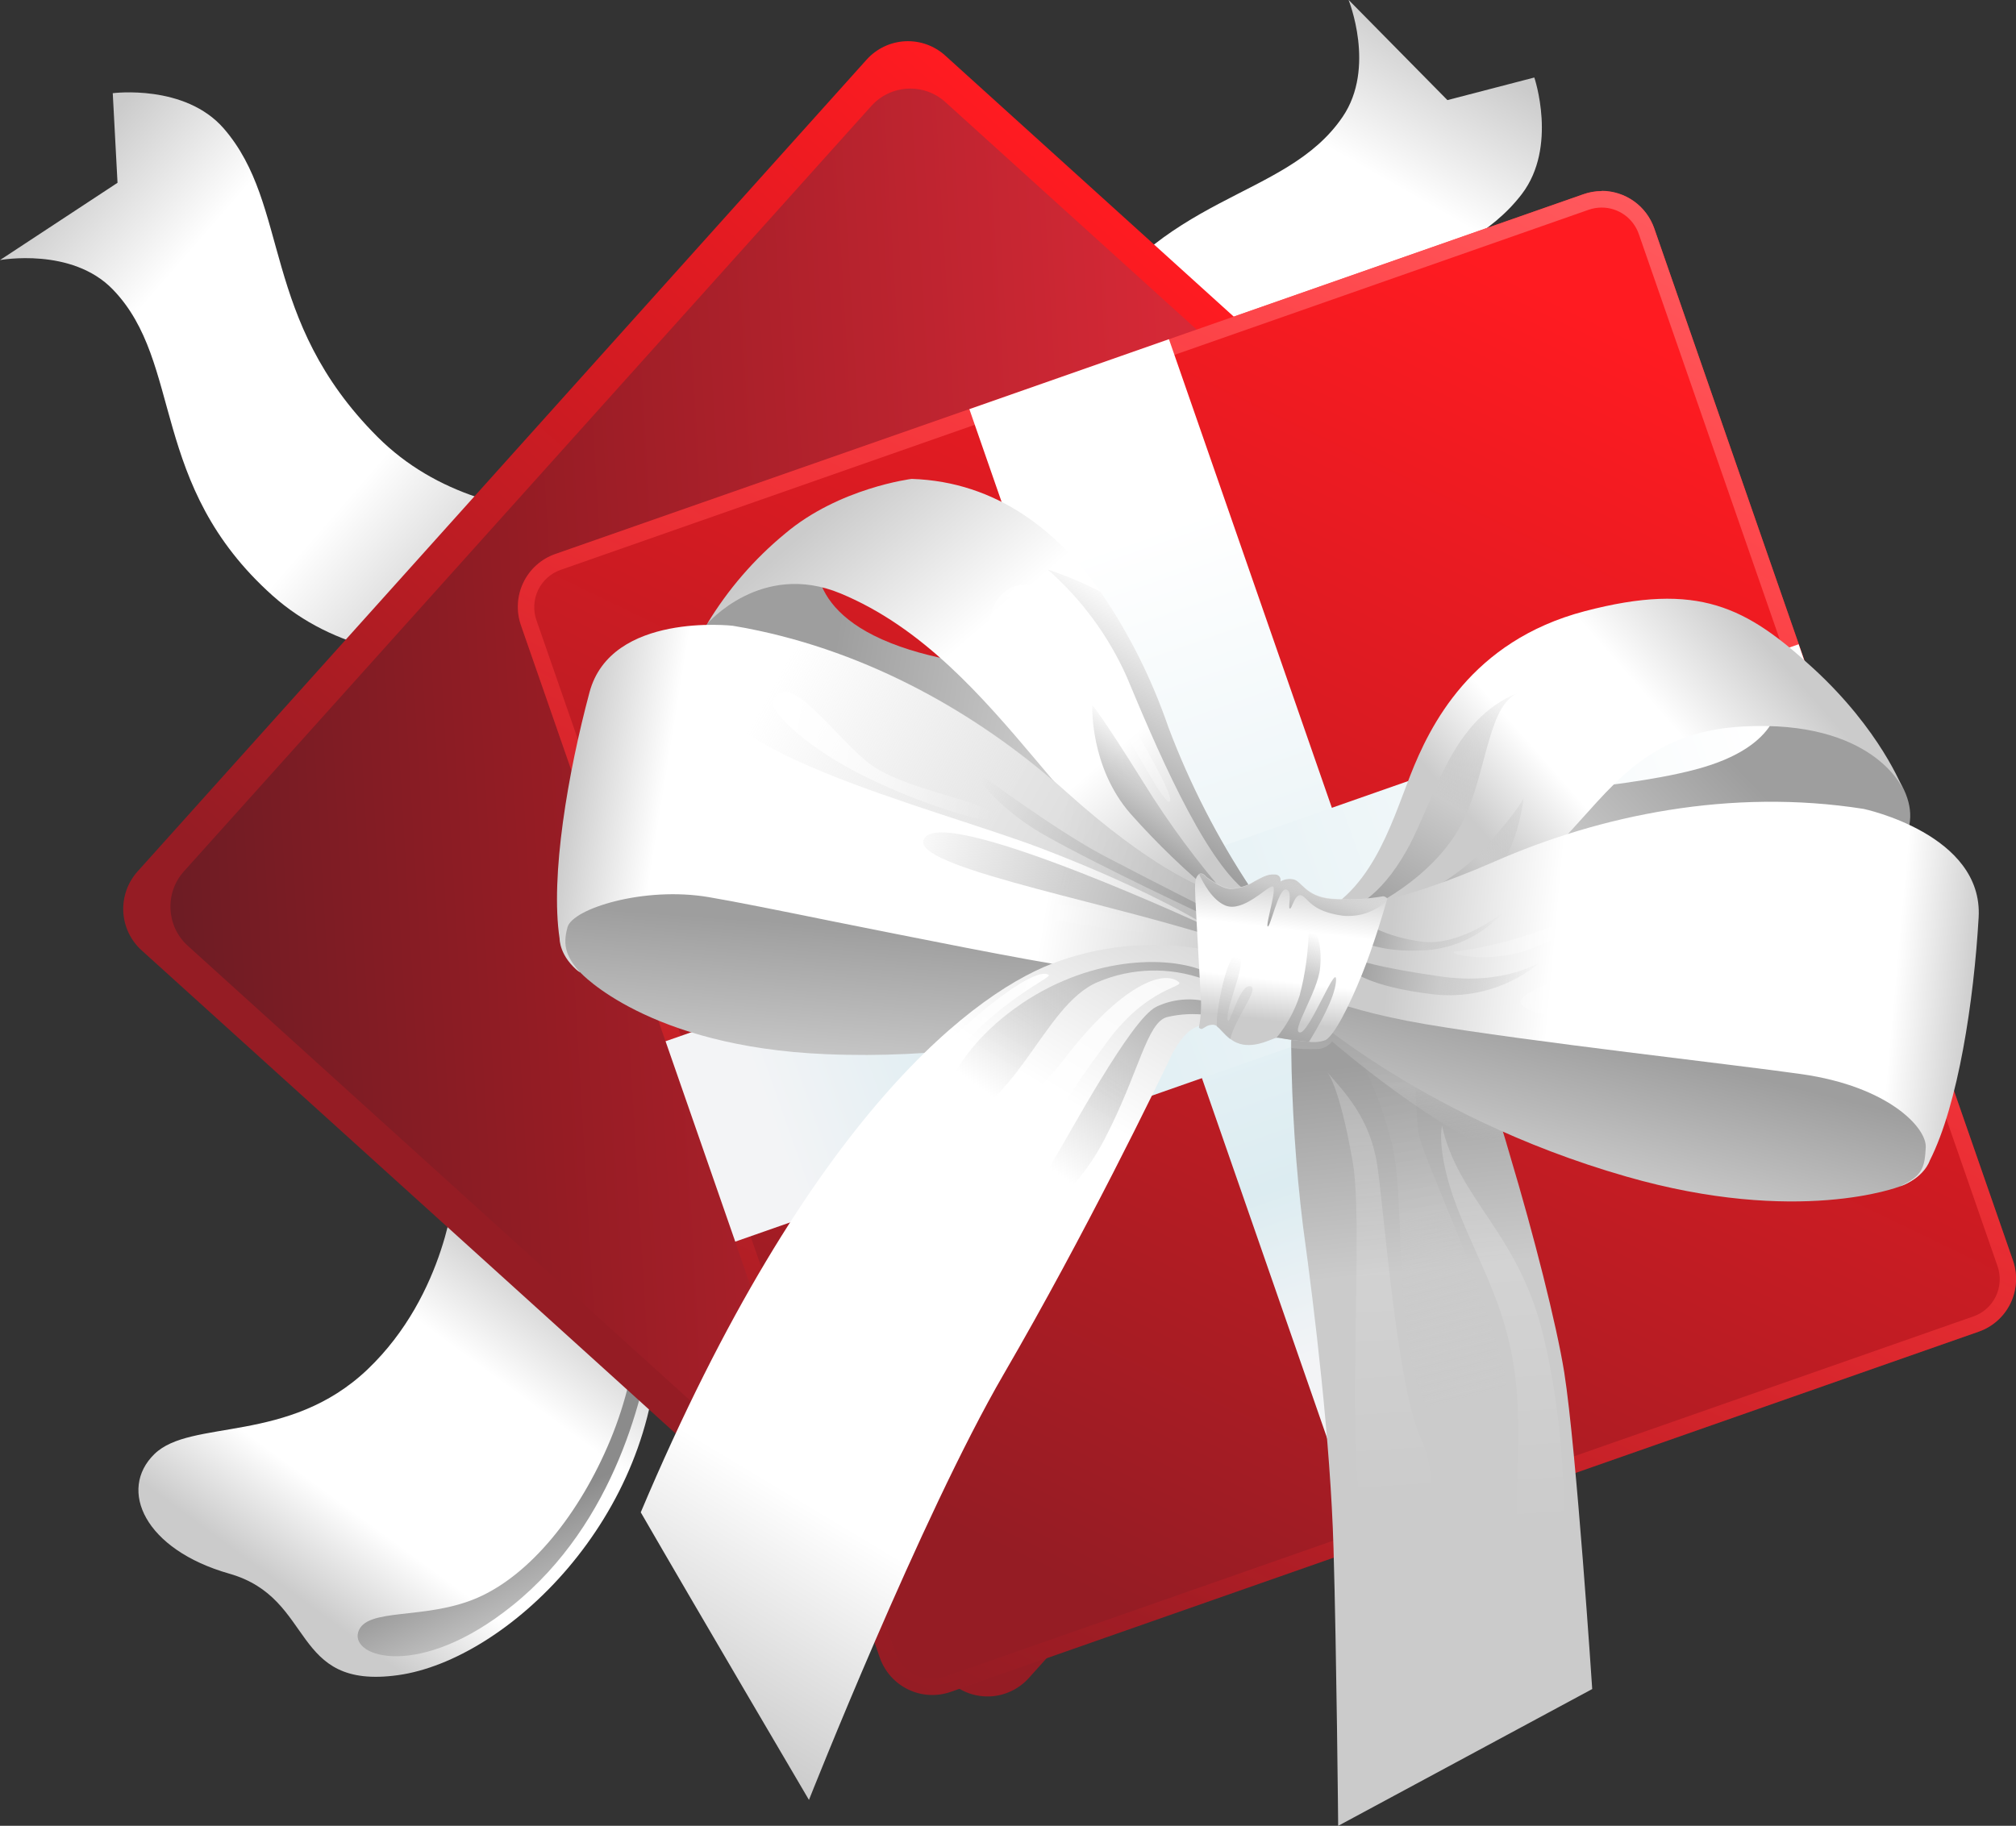 <svg xmlns="http://www.w3.org/2000/svg" width="85" height="77" viewBox="0 0 85 77" fill="none"><rect x="0" y="0" width="85" height="77" fill="#333333" stroke="none"/><path d="M27.742 56.303C27.682 63.99 21.368 70.005 16.79 70.647C12.212 71.288 13.322 67.413 9.675 66.37C6.093 65.353 4.968 62.83 6.509 61.325C8.05 59.82 12.167 60.927 15.499 57.751C18.831 54.574 19.175 50.096 19.175 50.096L26.919 55.706L27.544 56.159L27.742 56.303Z" fill="url(#paint0_linear_8827_47790)"></path><path style="mix-blend-mode:multiply" d="M27.545 56.159C27.208 58.646 25.982 64.201 21.6 67.716C17.703 70.848 14.785 69.903 15.102 68.836C15.419 67.768 17.913 68.35 20.131 67.385C22.348 66.42 24.429 63.873 25.739 60.716C26.398 59.12 26.797 57.429 26.921 55.706L27.545 56.159Z" fill="url(#paint1_linear_8827_47790)"></path><path d="M4.754 3.93C4.754 3.93 7.801 3.532 9.438 5.423C12.258 8.682 10.954 13.458 15.916 18.424C20.878 23.389 29.227 21.262 29.227 21.262L25.387 26.926C25.387 26.926 16.717 29.799 11.487 25.115C6.258 20.431 7.754 15.311 4.761 12.212C3.027 10.411 0 10.968 0 10.968L4.955 7.709L4.754 3.93Z" fill="url(#paint2_linear_8827_47790)"></path><path d="M64.691 3.269C64.691 3.269 65.682 6.187 64.168 8.18C61.553 11.602 56.633 11.277 52.773 17.15C48.913 23.023 52.672 30.812 52.672 30.812L46.377 28.168C46.377 28.168 41.841 20.207 45.364 14.13C48.886 8.053 54.185 8.495 56.61 4.926C58.02 2.853 56.858 -0.007 56.858 -0.007L61.027 4.222L64.691 3.269Z" fill="url(#paint3_linear_8827_47790)"></path><path d="M74.119 36.541L43.381 70.766C43.175 70.996 42.925 71.183 42.647 71.316C42.369 71.45 42.067 71.527 41.76 71.543C41.452 71.559 41.144 71.514 40.853 71.411C40.563 71.307 40.295 71.147 40.066 70.94L5.972 40.081C5.743 39.874 5.556 39.623 5.423 39.344C5.291 39.065 5.214 38.761 5.198 38.452C5.183 38.143 5.228 37.834 5.331 37.542C5.434 37.25 5.594 36.982 5.801 36.752L36.539 2.515C36.956 2.051 37.539 1.773 38.161 1.74C38.782 1.708 39.391 1.925 39.853 2.343L73.948 33.203C74.179 33.41 74.366 33.661 74.5 33.941C74.633 34.221 74.71 34.526 74.726 34.836C74.742 35.146 74.697 35.457 74.592 35.749C74.488 36.042 74.327 36.311 74.119 36.541Z" fill="url(#paint4_linear_8827_47790)"></path><path d="M36.737 4.47L7.755 36.748C6.937 37.659 7.009 39.064 7.916 39.886L40.06 68.99C40.967 69.811 42.366 69.739 43.184 68.827L72.167 36.549C72.985 35.638 72.913 34.233 72.005 33.412L39.862 4.308C38.955 3.486 37.556 3.559 36.737 4.47Z" fill="url(#paint5_linear_8827_47790)"></path><path d="M83.423 56.163L40.083 71.353C39.792 71.455 39.484 71.499 39.176 71.481C38.868 71.464 38.567 71.386 38.289 71.251C38.012 71.117 37.763 70.929 37.558 70.698C37.353 70.467 37.195 70.198 37.093 69.905L21.967 26.372C21.762 25.781 21.799 25.134 22.069 24.57C22.339 24.008 22.821 23.575 23.409 23.369L66.761 8.194C67.052 8.092 67.36 8.048 67.668 8.066C67.976 8.083 68.277 8.161 68.555 8.296C68.832 8.43 69.081 8.618 69.286 8.849C69.492 9.08 69.649 9.35 69.751 9.642L84.877 53.176C85.078 53.766 85.037 54.411 84.765 54.971C84.492 55.531 84.01 55.96 83.423 56.163Z" fill="url(#paint6_linear_8827_47790)"></path><path d="M67.532 8.754C67.876 8.754 68.211 8.862 68.491 9.061C68.771 9.261 68.982 9.543 69.096 9.869L84.222 53.402C84.293 53.608 84.324 53.827 84.311 54.045C84.299 54.263 84.244 54.476 84.15 54.673C84.055 54.869 83.923 55.045 83.76 55.191C83.598 55.336 83.409 55.447 83.204 55.519L39.851 70.709C39.675 70.769 39.49 70.8 39.304 70.801C38.961 70.8 38.626 70.693 38.347 70.493C38.067 70.294 37.856 70.012 37.743 69.686L22.617 26.153C22.473 25.737 22.499 25.28 22.689 24.883C22.88 24.487 23.219 24.182 23.633 24.036L66.985 8.846C67.16 8.785 67.344 8.754 67.53 8.754H67.532ZM67.53 8.058C67.267 8.059 67.005 8.104 66.757 8.192L23.405 23.366C22.817 23.573 22.335 24.005 22.065 24.568C21.795 25.131 21.758 25.779 21.963 26.369L37.089 69.903C37.295 70.493 37.725 70.977 38.286 71.248C38.846 71.52 39.492 71.556 40.079 71.351L83.431 56.161C84.018 55.955 84.5 55.524 84.77 54.962C85.04 54.4 85.077 53.753 84.873 53.163L69.747 9.63C69.586 9.168 69.287 8.767 68.889 8.484C68.492 8.201 68.017 8.048 67.53 8.048V8.058Z" fill="url(#paint7_linear_8827_47790)"></path><path d="M49.286 14.306L40.871 17.256L57.544 65.228L65.96 62.279L49.286 14.306Z" fill="url(#paint8_linear_8827_47790)"></path><path d="M75.835 27.171L28.062 43.914L31 52.365L78.772 35.622L75.835 27.171Z" fill="url(#paint9_linear_8827_47790)"></path><path d="M74.983 29.436C74.983 29.436 75.265 31.461 71.473 32.456C67.68 33.451 63.312 33.123 60.181 35.287C58.472 36.449 56.827 37.704 55.254 39.046L57.412 40.041C57.412 40.041 61.492 37.984 66.099 38.051C70.707 38.118 73.68 39.046 76.984 37.73C80.289 36.414 81.196 34.834 80.098 32.966C79.001 31.098 74.983 29.436 74.983 29.436Z" fill="url(#paint10_linear_8827_47790)"></path><path d="M80.219 33.25C80.219 33.25 79.286 30.79 76.462 28.195C73.637 25.601 71.614 24.516 66.815 25.777C62.017 27.038 60.28 30.618 59.46 32.705C58.64 34.792 57.758 37.877 55.07 38.785C55.96 40.32 57.409 40.046 57.409 40.046C57.409 40.046 63.746 37.626 65.832 35.464C67.917 33.302 69.359 30.849 73.511 30.638C78.969 30.349 80.219 33.25 80.219 33.25Z" fill="url(#paint11_linear_8827_47790)"></path><path d="M56.992 38.267C56.992 38.267 58.129 37.966 59.316 35.852C60.502 33.737 61.151 30.322 64.038 29.212C62.799 29.69 62.727 32.178 61.84 34.295C60.661 37.116 57.294 38.504 57.294 38.504L56.992 38.267Z" fill="url(#paint12_linear_8827_47790)"></path><path d="M58.516 38.427C58.516 38.427 61.122 37.417 62.598 35.762C64.075 34.108 64.243 33.648 64.243 33.648C64.243 33.648 64.062 35.223 63.443 36.215C62.824 37.208 58.828 38.598 58.828 38.598L58.516 38.427Z" fill="url(#paint13_linear_8827_47790)"></path><path d="M67.132 71.234L56.421 77.003C56.421 77.003 56.354 69.788 56.225 65.298C56.096 60.808 55.432 55.31 54.937 51.703C54.633 49.213 54.468 46.707 54.441 44.198C54.441 44.041 54.441 43.949 54.441 43.949L54.61 42.039C54.61 42.039 59.862 41.225 61.94 43.706C62.608 45.358 63.187 47.045 63.674 48.76C64.665 52.069 65.629 55.863 65.953 57.88C66.469 61.159 67.132 71.234 67.132 71.234Z" fill="url(#paint14_linear_8827_47790)"></path><path style="mix-blend-mode:multiply" opacity="0.4" d="M56.633 43.651C56.633 43.651 57.854 44.942 58.681 48.208C59.509 51.474 58.127 60.213 62.269 61.079C66.411 61.945 60.039 49.255 59.826 47.86C59.613 46.464 59.719 44.613 59.657 44.554C59.596 44.494 56.633 43.651 56.633 43.651Z" fill="url(#paint15_linear_8827_47790)"></path><path style="mix-blend-mode:screen" opacity="0.2" d="M55.941 45.198C56.732 46.103 57.782 47.188 58.074 49.178C58.367 51.168 58.899 58.477 59.903 60.646C60.906 62.816 60.294 66.636 58.292 66.052C56.291 65.467 57.623 52.37 57.036 49.009C56.449 45.648 55.941 45.198 55.941 45.198Z" fill="url(#paint16_linear_8827_47790)"></path><path style="mix-blend-mode:screen" opacity="0.2" d="M60.798 47.477C60.798 47.477 60.503 48.691 61.596 51.33C62.688 53.969 63.825 55.738 63.989 59.291C64.152 62.843 63.407 66.709 64.935 67.022C66.463 67.336 66.052 59.885 64.955 55.885C63.857 51.885 61.472 50.499 60.798 47.477Z" fill="url(#paint17_linear_8827_47790)"></path><path d="M34.54 22.866C34.54 22.866 33.509 25.516 37.555 27.12C41.6 28.725 47.216 28.083 47.216 28.083L49.359 34.163C49.359 34.163 39.794 37.832 34.223 35.178C28.651 32.523 28.404 28.255 29.816 26.309C30.742 25.058 32.62 23.959 34.54 22.866Z" fill="url(#paint18_linear_8827_47790)"></path><path d="M52.855 37.636C52.855 37.636 52.36 37.944 50.69 38.061C45.47 36.631 42.361 27.901 35.44 25.028C32.093 23.64 29.816 26.309 29.816 26.309C30.688 24.864 31.798 23.578 33.099 22.506C35.378 20.575 38.437 20.197 38.437 20.197C42.064 20.314 44.63 22.449 46.399 24.949C47.605 26.718 48.569 28.642 49.263 30.67C50.16 33.06 51.323 35.34 52.731 37.467C52.815 37.581 52.855 37.636 52.855 37.636Z" fill="url(#paint19_linear_8827_47790)"></path><path style="mix-blend-mode:multiply" opacity="0.4" d="M63.665 48.768C60.712 47.857 56.164 43.922 56.164 43.922C56.086 44.024 55.986 44.106 55.87 44.162C55.755 44.218 55.628 44.246 55.5 44.243C55.142 44.257 54.785 44.242 54.43 44.198C54.43 44.041 54.43 43.949 54.43 43.949L54.598 42.039C54.598 42.039 59.85 41.225 61.928 43.706C62.597 45.36 63.177 47.05 63.665 48.768Z" fill="url(#paint20_linear_8827_47790)"></path><path d="M51.545 40.71L51.493 41.036C50.867 41.151 48.994 41.372 45.597 40.847C42.972 40.439 38.678 39.566 35.121 38.857C35.369 38.233 39.511 38.166 43.754 39.091C49.432 40.32 51.545 40.71 51.545 40.71Z" fill="url(#paint21_linear_8827_47790)"></path><path d="M51.856 37.929C50.507 36.389 49.287 34.739 48.209 32.996C46.364 30.041 46.056 29.745 46.056 29.745C46.056 29.745 45.935 32.342 47.672 34.325C48.796 35.59 50.017 36.764 51.323 37.837L51.856 37.929Z" fill="url(#paint22_linear_8827_47790)"></path><path d="M52.743 37.471C52.684 37.518 52.627 37.569 52.575 37.623C50.7 36.203 48.641 31.252 47.506 28.543C46.734 26.811 45.596 25.267 44.172 24.018C44.938 24.273 45.683 24.587 46.401 24.956C47.608 26.726 48.571 28.65 49.265 30.678C50.165 33.067 51.332 35.346 52.743 37.471Z" fill="url(#paint23_linear_8827_47790)"></path><path d="M80.091 50.041C80.091 50.041 75.82 51.706 68.562 49.618C59.594 47.044 54.469 42.156 54.469 42.156L55.133 40.837L77.039 43.979C78.194 44.141 79.294 44.579 80.245 45.258C81.055 45.842 81.627 46.608 81.622 47.497C81.612 49.686 80.091 50.041 80.091 50.041Z" fill="url(#paint24_linear_8827_47790)"></path><path d="M56.401 38.317C56.401 38.317 58.61 38.265 63.032 36.327C67.454 34.389 72.964 33.23 78.577 34.115C78.577 34.115 83.628 35.18 83.425 38.693C83.222 42.205 82.568 46.569 81.364 48.947C81.364 48.947 81.141 49.678 80.091 50.034C81.082 49.606 81.153 49.196 81.195 48.385C81.238 47.574 79.642 45.825 75.954 45.3C73.211 44.907 64.358 43.917 60.099 43.193C55.841 42.469 54.23 41.382 54.23 41.382L55.256 38.924L56.401 38.317Z" fill="url(#paint25_linear_8827_47790)"></path><path d="M57.241 40.479C57.241 40.479 57.918 40.775 60.71 41.178C63.502 41.581 64.998 40.534 64.998 40.534C64.371 41.07 63.642 41.472 62.854 41.713C62.066 41.954 61.238 42.029 60.42 41.934C57.643 41.603 57.023 40.939 57.023 40.939L57.241 40.479Z" fill="url(#paint26_linear_8827_47790)"></path><path d="M57.129 39.576C57.129 39.576 58.065 40.215 60.146 40.074C61.39 39.98 62.549 39.406 63.379 38.471C63.379 38.471 61.61 39.912 59.985 39.715C58.36 39.519 57.562 38.904 57.562 38.904L57.129 39.576Z" fill="url(#paint27_linear_8827_47790)"></path><path d="M61.31 40.136C61.063 40.275 63.015 40.656 64.65 39.974C66.285 39.292 70.016 37.735 70.221 38.862C70.427 39.989 64.276 41.442 64.117 42.218C63.959 42.994 69.706 43.564 69.706 42.81C69.706 42.056 65.97 42.738 65.742 42.143C65.514 41.549 72.884 40.9 72.649 37.703C72.414 34.506 67.397 39.422 61.31 40.136Z" fill="url(#paint28_linear_8827_47790)"></path><path d="M42.324 24.993C41.474 25.722 41.286 27.376 43.087 30.023C44.888 32.67 47.902 35.69 48.334 35.576C48.764 35.461 45.002 32.678 43.751 29.996C42.499 27.314 43.007 27.031 43.726 27.441C44.444 27.852 45.002 29.884 45.378 29.653C45.755 29.421 44.058 27.033 44.736 26.876C45.415 26.72 48.916 33.969 49.305 33.812C49.694 33.655 46.931 29.334 45.98 27.274C45.029 25.215 43.419 24.043 42.324 24.993Z" fill="url(#paint29_linear_8827_47790)"></path><path d="M24.465 41.009C24.465 41.009 27.299 44.148 34.832 44.459C44.149 44.852 51.249 41.636 51.249 41.636L51.031 40.175L29.256 36.225C28.109 36.011 26.927 36.078 25.812 36.422C24.861 36.72 23.942 37.233 23.801 38.113C23.437 40.516 24.465 41.009 24.465 41.009Z" fill="url(#paint30_linear_8827_47790)"></path><path d="M51.733 40.984C51.733 40.984 51.654 41.006 51.486 41.036C50.859 41.151 48.986 41.372 45.59 40.847C42.964 40.439 38.671 39.566 35.113 38.857C32.884 38.404 30.929 38.011 29.874 37.834C27.149 37.374 24.144 38.32 23.928 39.103C23.713 39.887 23.874 40.347 24.459 41.019C23.574 40.349 23.594 39.583 23.594 39.583C23.195 36.944 23.946 32.596 24.855 29.197C25.764 25.799 30.895 26.391 30.895 26.391C31.264 26.451 31.638 26.523 31.994 26.6C37.135 27.702 41.599 30.392 44.953 33.409C48.543 36.643 50.623 37.389 50.623 37.389L51.24 38.036L51.525 38.337L51.733 40.984Z" fill="url(#paint31_linear_8827_47790)"></path><path d="M51.05 39.146C51.05 39.146 40.266 34.133 39.045 35.275C37.823 36.417 45.996 37.884 51.05 39.474C51.077 39.366 51.077 39.253 51.05 39.146Z" fill="url(#paint32_linear_8827_47790)"></path><path d="M50.953 38.675C50.953 38.675 46.37 36.541 44.051 35.225C41.732 33.909 40.977 32.394 40.977 32.394C40.977 32.394 44.474 35.004 46.526 36.081C48.577 37.158 51 38.377 51 38.377L50.953 38.675Z" fill="url(#paint33_linear_8827_47790)"></path><path opacity="0.5" d="M51.247 38.029L51.048 39.146C51.048 39.146 48.683 37.606 43.973 35.805C39.264 34.004 28.614 31.499 29.895 28.113C30.239 27.21 31.027 26.762 32.001 26.591C37.141 27.693 41.605 30.382 44.959 33.399C48.549 36.633 50.63 37.38 50.63 37.38L51.247 38.029Z" fill="url(#paint34_linear_8827_47790)"></path><path style="mix-blend-mode:screen" opacity="0.6" d="M48.825 39.273C48.839 39.561 44.212 38.792 38.725 37.874C33.238 36.956 29.878 34.618 30.126 32.981C30.374 31.344 39.433 34.203 39.327 34.573C39.22 34.944 34.459 32.956 33.736 33.543C33.012 34.13 36.015 36.367 40.199 37.275C44.383 38.183 48.79 38.588 48.825 39.273Z" fill="url(#paint35_linear_8827_47790)"></path><path d="M32.584 29.593C32.45 29.919 33.716 31.3 36.052 32.536C38.388 33.772 41.797 34.864 41.856 34.499C41.973 33.752 38.064 33.422 36.49 32.073C34.917 30.725 33.178 28.16 32.584 29.593Z" fill="url(#paint36_linear_8827_47790)"></path><path d="M50.934 40.076C48.851 39.666 46.698 39.819 44.693 40.519C41.24 41.683 34.135 46.917 27.016 63.781C29.21 67.584 34.108 75.91 34.108 75.91C34.108 75.91 38.842 63.937 42.32 57.952C45.798 51.967 48.783 45.783 49.447 44.397C50.27 42.904 50.887 43.317 51.144 43.215C51.057 41.481 50.934 40.076 50.934 40.076Z" fill="url(#paint37_linear_8827_47790)"></path><path d="M50.902 42.243C50.182 42.065 49.424 42.141 48.754 42.459C47.669 42.996 45.1 47.83 44.267 49.198C43.78 49.989 43.375 50.829 43.059 51.703C43.059 51.703 45.095 50.867 46.562 48.061C48.028 45.255 48.345 43.106 49.217 42.892C49.771 42.762 50.343 42.735 50.907 42.81L50.902 42.243Z" fill="url(#paint38_linear_8827_47790)"></path><path d="M50.756 41.295C49.308 40.773 47.717 40.814 46.297 41.412C43.912 42.407 42.918 46.984 39.391 47.755C39.391 47.755 39.485 45.081 42.505 42.74C45.524 40.399 48.968 40.252 50.679 40.914C50.721 41.037 50.747 41.165 50.756 41.295Z" fill="url(#paint39_linear_8827_47790)"></path><path style="mix-blend-mode:screen" opacity="0.8" d="M49.695 41.412C49.975 41.638 48.405 41.616 46.708 43.899C45.011 46.183 43.775 48.096 43.254 49.977C42.734 51.857 42.546 53.773 41.377 56.084C40.207 58.395 39.172 60.462 39.172 60.462L33.273 57.149C33.273 57.149 36.154 51.569 38.186 49.469C40.217 47.37 42.439 47.83 44.86 44.676C47.28 41.521 49.049 40.889 49.695 41.412Z" fill="url(#paint40_linear_8827_47790)"></path><path d="M44.222 41.123C44.348 41.225 42.116 42.191 40.219 44.507C38.321 46.822 34.585 54.084 33.864 54.099C33.144 54.114 37.31 47.382 38.717 45.427C40.124 43.472 43.625 40.638 44.222 41.123Z" fill="url(#paint41_linear_8827_47790)"></path><path d="M58.494 37.894C58.494 37.894 58.494 37.932 58.464 37.999C58.348 38.407 57.907 39.904 57.426 41.093C56.861 42.489 56.26 43.653 55.89 43.865C55.666 43.945 55.425 43.97 55.189 43.937C54.762 43.902 54.337 43.846 53.916 43.768C53.884 43.762 53.851 43.762 53.819 43.768C53.572 43.827 53.054 44.143 52.43 44.059C52.225 44.026 52.032 43.941 51.87 43.81C51.622 43.626 51.461 43.387 51.31 43.28C51.276 43.254 51.238 43.235 51.196 43.225C50.921 43.166 50.728 43.414 50.648 43.395C50.629 43.392 50.61 43.385 50.593 43.375C50.576 43.365 50.561 43.351 50.549 43.335C50.633 42.902 50.659 42.459 50.626 42.019C50.584 41.228 50.433 38.623 50.401 37.922C50.369 37.22 50.383 37.029 50.532 36.882C50.542 36.871 50.554 36.861 50.567 36.855C50.706 36.77 50.859 36.977 50.859 36.977C50.859 36.977 51.471 37.454 51.875 37.474C52.236 37.465 52.589 37.359 52.895 37.166C53.17 37.029 53.435 36.852 53.738 36.882C53.776 36.877 53.814 36.883 53.849 36.897C53.885 36.911 53.916 36.934 53.941 36.963C53.966 36.992 53.983 37.027 53.99 37.065C53.998 37.102 53.996 37.141 53.985 37.178C54.143 37.082 54.33 37.049 54.511 37.083C54.872 37.126 55.023 37.8 56.123 37.899C56.855 37.959 57.59 37.926 58.313 37.8C58.348 37.802 58.383 37.811 58.414 37.828C58.445 37.844 58.472 37.867 58.494 37.894Z" fill="url(#paint42_linear_8827_47790)"></path><path style="mix-blend-mode:multiply" opacity="0.4" d="M51.87 43.827C51.622 43.643 51.461 43.404 51.31 43.297C51.303 43.176 51.303 43.054 51.31 42.932C51.372 42.185 51.781 40.096 52.212 40.263C52.643 40.429 51.716 42.392 51.754 42.957C51.791 43.521 52.229 41.504 52.712 41.593C53.136 41.673 52.066 42.937 51.87 43.827Z" fill="url(#paint43_linear_8827_47790)"></path><path d="M58.497 37.894C58.497 37.894 58.497 37.932 58.467 37.999C58.218 38.228 57.924 38.401 57.603 38.508C57.282 38.615 56.943 38.652 56.607 38.618C55.267 38.434 55.158 37.872 54.873 37.763C54.588 37.653 54.467 38.384 54.377 38.315C54.288 38.245 54.521 37.569 54.217 37.511C53.912 37.454 53.553 39.136 53.451 39.071C53.349 39.006 53.877 37.374 53.652 37.379C53.426 37.384 52.413 38.489 51.67 38.19C51.115 37.967 50.724 37.228 50.562 36.872C50.701 36.787 50.855 36.994 50.855 36.994C50.855 36.994 51.467 37.471 51.87 37.491C52.232 37.483 52.585 37.376 52.891 37.183C53.166 37.046 53.431 36.869 53.733 36.899C53.771 36.895 53.81 36.9 53.845 36.914C53.881 36.928 53.912 36.951 53.937 36.98C53.961 37.01 53.978 37.045 53.986 37.082C53.994 37.12 53.992 37.159 53.981 37.195C54.139 37.1 54.326 37.066 54.506 37.101C54.868 37.143 55.019 37.817 56.119 37.917C56.85 37.977 57.586 37.943 58.309 37.817C58.344 37.816 58.379 37.822 58.411 37.836C58.444 37.849 58.473 37.869 58.497 37.894Z" fill="url(#paint44_linear_8827_47790)"></path><path d="M55.19 43.937C54.763 43.902 54.338 43.846 53.917 43.768C53.885 43.762 53.852 43.762 53.82 43.768C54.251 43.242 54.581 42.641 54.794 41.994C55.04 41.059 55.17 40.097 55.183 39.131C55.502 39.131 55.76 39.832 55.658 40.835C55.557 41.837 54.403 43.526 54.811 43.544C55.22 43.561 56.424 40.394 56.327 41.412C56.26 42.121 55.596 43.282 55.19 43.937Z" fill="url(#paint45_linear_8827_47790)"></path><defs><linearGradient id="paint0_linear_8827_47790" x1="12.579" y1="67.364" x2="22.764" y2="53.51" gradientUnits="userSpaceOnUse"><stop stop-color="#CBCBCB"></stop><stop offset="0.25" stop-color="white"></stop><stop offset="0.72" stop-color="white"></stop><stop offset="1" stop-color="#CBCBCB"></stop></linearGradient><linearGradient id="paint1_linear_8827_47790" x1="23.524" y1="67.394" x2="21.88" y2="63.887" gradientUnits="userSpaceOnUse"><stop stop-color="#BFBFBF"></stop><stop offset="1" stop-color="#8B8B8B"></stop></linearGradient><linearGradient id="paint2_linear_8827_47790" x1="2.455" y1="7.467" x2="21.396" y2="23.958" gradientUnits="userSpaceOnUse"><stop stop-color="#CBCBCB"></stop><stop offset="0.25" stop-color="white"></stop><stop offset="0.72" stop-color="white"></stop><stop offset="1" stop-color="#CBCBCB"></stop></linearGradient><linearGradient id="paint3_linear_8827_47790" x1="60.779" y1="1.713" x2="48.308" y2="23.55" gradientUnits="userSpaceOnUse"><stop stop-color="#CBCBCB"></stop><stop offset="0.25" stop-color="white"></stop><stop offset="0.72" stop-color="white"></stop><stop offset="1" stop-color="#CBCBCB"></stop></linearGradient><linearGradient id="paint4_linear_8827_47790" x1="26.888" y1="51.867" x2="56.855" y2="17.255" gradientUnits="userSpaceOnUse"><stop stop-color="#951C24"></stop><stop offset="1" stop-color="#FF1B21"></stop></linearGradient><linearGradient id="paint5_linear_8827_47790" x1="68.461" y1="34.949" x2="5.202" y2="38.684" gradientUnits="userSpaceOnUse"><stop stop-color="#FF3142"></stop><stop offset="0.72" stop-color="#951C24"></stop><stop offset="1" stop-color="#681C24"></stop></linearGradient><linearGradient id="paint6_linear_8827_47790" x1="41.35" y1="64.983" x2="66.441" y2="12.975" gradientUnits="userSpaceOnUse"><stop stop-color="#951C24"></stop><stop offset="1" stop-color="#FF1B21"></stop></linearGradient><linearGradient id="paint7_linear_8827_47790" x1="37.6" y1="70.898" x2="69.447" y2="8.755" gradientUnits="userSpaceOnUse"><stop stop-color="#FF1B21" stop-opacity="0"></stop><stop offset="1" stop-color="#FF595D"></stop></linearGradient><linearGradient id="paint8_linear_8827_47790" x1="47.483" y1="22.625" x2="59.15" y2="56.108" gradientUnits="userSpaceOnUse"><stop stop-color="white"></stop><stop offset="0.79" stop-color="#DCECF1"></stop><stop offset="1" stop-color="#F3F4F6"></stop></linearGradient><linearGradient id="paint9_linear_8827_47790" x1="74.71" y1="32.167" x2="32.441" y2="47.131" gradientUnits="userSpaceOnUse"><stop stop-color="white"></stop><stop offset="0.79" stop-color="#DCECF1"></stop><stop offset="1" stop-color="#F3F4F6"></stop></linearGradient><linearGradient id="paint10_linear_8827_47790" x1="76.721" y1="28.616" x2="63.681" y2="41.171" gradientUnits="userSpaceOnUse"><stop offset="0.28" stop-color="#9E9E9E"></stop><stop offset="0.73" stop-color="#CBCBCB"></stop></linearGradient><linearGradient id="paint11_linear_8827_47790" x1="64.183" y1="36.997" x2="74.872" y2="27.618" gradientUnits="userSpaceOnUse"><stop stop-color="#CBCBCB"></stop><stop offset="0.28" stop-color="white"></stop><stop offset="0.63" stop-color="white"></stop><stop offset="1" stop-color="#CBCBCB"></stop></linearGradient><linearGradient id="paint12_linear_8827_47790" x1="58.019" y1="38.621" x2="64.224" y2="28.571" gradientUnits="userSpaceOnUse"><stop stop-color="#9E9E9E"></stop><stop offset="0.48" stop-color="#CBCBCB"></stop><stop offset="1" stop-color="#CBCBCB" stop-opacity="0"></stop></linearGradient><linearGradient id="paint13_linear_8827_47790" x1="59.318" y1="38.487" x2="65.615" y2="33.63" gradientUnits="userSpaceOnUse"><stop stop-color="#9E9E9E"></stop><stop offset="0.48" stop-color="#CBCBCB"></stop><stop offset="1" stop-color="#CBCBCB" stop-opacity="0"></stop></linearGradient><linearGradient id="paint14_linear_8827_47790" x1="58.356" y1="39.23" x2="60.361" y2="58.908" gradientUnits="userSpaceOnUse"><stop offset="0.28" stop-color="#9E9E9E"></stop><stop offset="0.73" stop-color="#CBCBCB"></stop></linearGradient><linearGradient id="paint15_linear_8827_47790" x1="58.157" y1="44.087" x2="61.813" y2="58.95" gradientUnits="userSpaceOnUse"><stop stop-color="#9E9E9E"></stop><stop offset="0.48" stop-color="#CBCBCB"></stop><stop offset="1" stop-color="#CBCBCB" stop-opacity="0"></stop></linearGradient><linearGradient id="paint16_linear_8827_47790" x1="57.758" y1="47.805" x2="58.768" y2="63.412" gradientUnits="userSpaceOnUse"><stop stop-color="white"></stop><stop offset="1" stop-color="white" stop-opacity="0"></stop></linearGradient><linearGradient id="paint17_linear_8827_47790" x1="62.991" y1="49.897" x2="63.938" y2="64.577" gradientUnits="userSpaceOnUse"><stop stop-color="white"></stop><stop offset="1" stop-color="white" stop-opacity="0"></stop></linearGradient><linearGradient id="paint18_linear_8827_47790" x1="29.089" y1="28.339" x2="49.757" y2="31.669" gradientUnits="userSpaceOnUse"><stop offset="0.28" stop-color="#9E9E9E"></stop><stop offset="0.73" stop-color="#CBCBCB"></stop></linearGradient><linearGradient id="paint19_linear_8827_47790" x1="48.757" y1="38.089" x2="34.717" y2="21.742" gradientUnits="userSpaceOnUse"><stop stop-color="#CBCBCB"></stop><stop offset="0.28" stop-color="white"></stop><stop offset="0.63" stop-color="white"></stop><stop offset="1" stop-color="#CBCBCB"></stop></linearGradient><linearGradient id="paint20_linear_8827_47790" x1="59.472" y1="41.793" x2="58.903" y2="47.708" gradientUnits="userSpaceOnUse"><stop stop-color="#9E9E9E"></stop><stop offset="0.68" stop-color="#CBCBCB"></stop><stop offset="1" stop-color="#CBCBCB" stop-opacity="0"></stop></linearGradient><linearGradient id="paint21_linear_8827_47790" x1="52.378" y1="41.097" x2="36.82" y2="38.76" gradientUnits="userSpaceOnUse"><stop stop-color="#9E9E9E"></stop><stop offset="0.48" stop-color="#CBCBCB"></stop><stop offset="1" stop-color="#CBCBCB" stop-opacity="0"></stop></linearGradient><linearGradient id="paint22_linear_8827_47790" x1="47.871" y1="35.592" x2="50.101" y2="31.979" gradientUnits="userSpaceOnUse"><stop stop-color="#9E9E9E"></stop><stop offset="0.48" stop-color="#CBCBCB"></stop><stop offset="1" stop-color="#CBCBCB" stop-opacity="0"></stop></linearGradient><linearGradient id="paint23_linear_8827_47790" x1="46.623" y1="33.731" x2="50.709" y2="27.12" gradientUnits="userSpaceOnUse"><stop stop-color="#9E9E9E"></stop><stop offset="0.48" stop-color="#CBCBCB"></stop><stop offset="1" stop-color="#CBCBCB" stop-opacity="0"></stop></linearGradient><linearGradient id="paint24_linear_8827_47790" x1="71.656" y1="40.92" x2="68.322" y2="53.962" gradientUnits="userSpaceOnUse"><stop offset="0.28" stop-color="#9E9E9E"></stop><stop offset="0.73" stop-color="#CBCBCB"></stop></linearGradient><linearGradient id="paint25_linear_8827_47790" x1="58.561" y1="40.151" x2="83.301" y2="42.402" gradientUnits="userSpaceOnUse"><stop stop-color="#CBCBCB"></stop><stop offset="0.28" stop-color="white"></stop><stop offset="0.86" stop-color="white"></stop><stop offset="1" stop-color="#CBCBCB"></stop></linearGradient><linearGradient id="paint26_linear_8827_47790" x1="57.115" y1="40.332" x2="64.822" y2="41.573" gradientUnits="userSpaceOnUse"><stop stop-color="#9E9E9E"></stop><stop offset="0.48" stop-color="#CBCBCB"></stop><stop offset="1" stop-color="#CBCBCB" stop-opacity="0"></stop></linearGradient><linearGradient id="paint27_linear_8827_47790" x1="57.268" y1="38.643" x2="63.185" y2="39.596" gradientUnits="userSpaceOnUse"><stop stop-color="#9E9E9E"></stop><stop offset="0.48" stop-color="#CBCBCB"></stop><stop offset="1" stop-color="#CBCBCB" stop-opacity="0"></stop></linearGradient><linearGradient id="paint28_linear_8827_47790" x1="73.991" y1="37.399" x2="61.165" y2="43.582" gradientUnits="userSpaceOnUse"><stop stop-color="white"></stop><stop offset="1" stop-color="white" stop-opacity="0"></stop></linearGradient><linearGradient id="paint29_linear_8827_47790" x1="47.535" y1="27.304" x2="44.302" y2="31.582" gradientUnits="userSpaceOnUse"><stop stop-color="white"></stop><stop offset="1" stop-color="white" stop-opacity="0"></stop></linearGradient><linearGradient id="paint30_linear_8827_47790" x1="37.839" y1="35.333" x2="36.847" y2="49.166" gradientUnits="userSpaceOnUse"><stop offset="0.28" stop-color="#9E9E9E"></stop><stop offset="0.73" stop-color="#CBCBCB"></stop></linearGradient><linearGradient id="paint31_linear_8827_47790" x1="23.978" y1="33.091" x2="52.266" y2="37.648" gradientUnits="userSpaceOnUse"><stop stop-color="#CBCBCB"></stop><stop offset="0.14" stop-color="white"></stop><stop offset="0.72" stop-color="white"></stop><stop offset="1" stop-color="#CBCBCB"></stop></linearGradient><linearGradient id="paint32_linear_8827_47790" x1="52.936" y1="39.479" x2="38.224" y2="34.661" gradientUnits="userSpaceOnUse"><stop stop-color="#9E9E9E"></stop><stop offset="0.48" stop-color="#CBCBCB"></stop><stop offset="1" stop-color="#CBCBCB" stop-opacity="0"></stop></linearGradient><linearGradient id="paint33_linear_8827_47790" x1="51.124" y1="37.929" x2="41.174" y2="33.368" gradientUnits="userSpaceOnUse"><stop stop-color="#9E9E9E"></stop><stop offset="0.48" stop-color="#CBCBCB"></stop><stop offset="1" stop-color="#CBCBCB" stop-opacity="0"></stop></linearGradient><linearGradient id="paint34_linear_8827_47790" x1="51.157" y1="39.044" x2="32.703" y2="28.734" gradientUnits="userSpaceOnUse"><stop stop-color="#9E9E9E"></stop><stop offset="0.48" stop-color="#CBCBCB"></stop><stop offset="1" stop-color="#CBCBCB" stop-opacity="0"></stop></linearGradient><linearGradient id="paint35_linear_8827_47790" x1="29.912" y1="34.297" x2="49.125" y2="37.392" gradientUnits="userSpaceOnUse"><stop stop-color="white"></stop><stop offset="1" stop-color="white" stop-opacity="0"></stop></linearGradient><linearGradient id="paint36_linear_8827_47790" x1="32.341" y1="31.058" x2="42.152" y2="32.638" gradientUnits="userSpaceOnUse"><stop stop-color="white"></stop><stop offset="1" stop-color="white" stop-opacity="0"></stop></linearGradient><linearGradient id="paint37_linear_8827_47790" x1="28.446" y1="72.524" x2="50.482" y2="35.752" gradientUnits="userSpaceOnUse"><stop stop-color="#CBCBCB"></stop><stop offset="0.25" stop-color="white"></stop><stop offset="0.72" stop-color="white"></stop><stop offset="1" stop-color="#CBCBCB"></stop></linearGradient><linearGradient id="paint38_linear_8827_47790" x1="51.052" y1="40.715" x2="44.698" y2="49.587" gradientUnits="userSpaceOnUse"><stop stop-color="#9E9E9E"></stop><stop offset="0.48" stop-color="#CBCBCB"></stop><stop offset="1" stop-color="#CBCBCB" stop-opacity="0"></stop></linearGradient><linearGradient id="paint39_linear_8827_47790" x1="49.098" y1="38.177" x2="42.815" y2="46.953" gradientUnits="userSpaceOnUse"><stop stop-color="#9E9E9E"></stop><stop offset="0.48" stop-color="#CBCBCB"></stop><stop offset="1" stop-color="#CBCBCB" stop-opacity="0"></stop></linearGradient><linearGradient id="paint40_linear_8827_47790" x1="49.47" y1="40.506" x2="37.456" y2="56.393" gradientUnits="userSpaceOnUse"><stop stop-color="white"></stop><stop offset="0.17" stop-color="white" stop-opacity="0.99"></stop><stop offset="0.3" stop-color="white" stop-opacity="0.95"></stop><stop offset="0.42" stop-color="white" stop-opacity="0.88"></stop><stop offset="0.53" stop-color="white" stop-opacity="0.79"></stop><stop offset="0.63" stop-color="white" stop-opacity="0.67"></stop><stop offset="0.74" stop-color="white" stop-opacity="0.52"></stop><stop offset="0.84" stop-color="white" stop-opacity="0.35"></stop><stop offset="0.93" stop-color="white" stop-opacity="0.15"></stop><stop offset="1" stop-color="white" stop-opacity="0"></stop></linearGradient><linearGradient id="paint41_linear_8827_47790" x1="34.905" y1="46.917" x2="43.079" y2="48.234" gradientUnits="userSpaceOnUse"><stop stop-color="white" stop-opacity="0"></stop><stop offset="1" stop-color="white"></stop></linearGradient><linearGradient id="paint42_linear_8827_47790" x1="53.785" y1="43.069" x2="54.522" y2="36.939" gradientUnits="userSpaceOnUse"><stop stop-color="#CBCBCB"></stop><stop offset="0.28" stop-color="white"></stop><stop offset="0.63" stop-color="white"></stop><stop offset="1" stop-color="#CBCBCB"></stop></linearGradient><linearGradient id="paint43_linear_8827_47790" x1="51.33" y1="44.072" x2="52.568" y2="40.51" gradientUnits="userSpaceOnUse"><stop stop-color="#9E9E9E"></stop><stop offset="0.68" stop-color="#CBCBCB"></stop><stop offset="1" stop-color="#CBCBCB" stop-opacity="0"></stop></linearGradient><linearGradient id="paint44_linear_8827_47790" x1="53.793" y1="39.532" x2="54.782" y2="36.678" gradientUnits="userSpaceOnUse"><stop stop-color="#9E9E9E"></stop><stop offset="0.68" stop-color="#CBCBCB"></stop><stop offset="1" stop-color="#CBCBCB" stop-opacity="0"></stop></linearGradient><linearGradient id="paint45_linear_8827_47790" x1="54.31" y1="44.546" x2="56.027" y2="39.598" gradientUnits="userSpaceOnUse"><stop stop-color="#9E9E9E"></stop><stop offset="0.68" stop-color="#CBCBCB"></stop><stop offset="1" stop-color="#CBCBCB" stop-opacity="0"></stop></linearGradient></defs></svg>